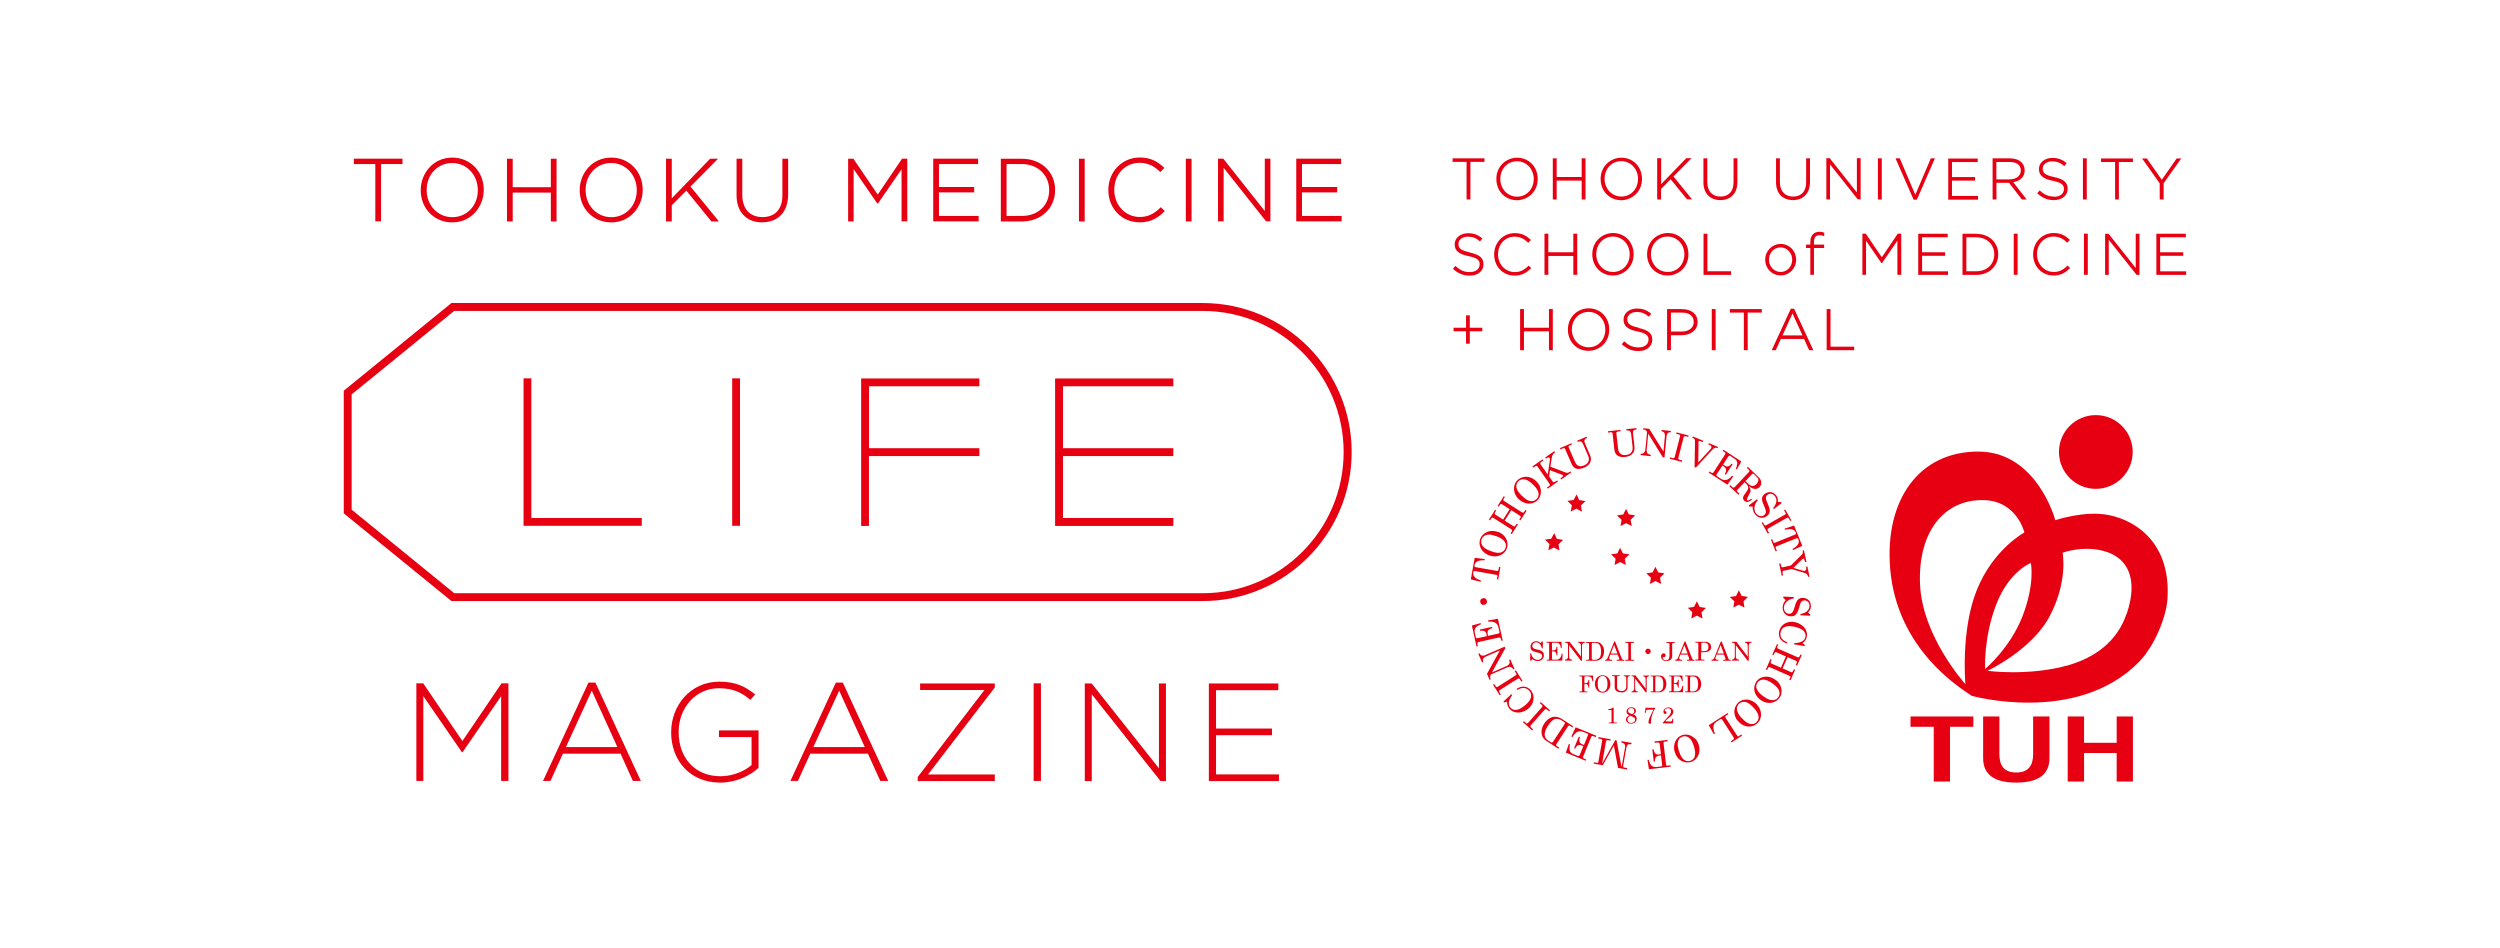 <?xml version="1.0" encoding="UTF-8"?>
<svg id="_レイヤー_1" data-name="レイヤー_1" xmlns="http://www.w3.org/2000/svg" width="240" height="91" viewBox="0 0 240 91">
  <defs>
    <style>
      .cls-1 {
        fill: #e60012;
      }

      .cls-2 {
        fill: #fff;
      }
    </style>
  </defs>
  <rect class="cls-2" width="240" height="91"/>
  <g>
    <path class="cls-1" d="M61.6,49.73h-10.59v-13.41h-.75v14.16h11.35v-.75ZM112.64,49.73h-10.59v-5.95h10.59v-.75h-10.59v-5.95h10.59v-.75h-11.35v14.16h11.35v-.75ZM83.43,43.78h10.59v-.75h-10.59v-5.95h10.59v-.75h-11.35v14.16h.75v-6.7ZM71.04,36.32h-.75v14.16h.75v-14.16ZM115.45,57.7c7.9,0,14.31-6.4,14.31-14.3s-6.4-14.31-14.31-14.31H43.34l-10.34,8.42v11.77l10.34,8.42h72.11ZM33.75,37.87l9.85-8.02h71.85c7.48,0,13.54,6.07,13.54,13.55s-6.06,13.55-13.54,13.55H43.61l-9.85-8.02v-11.05Z"/>
    <path class="cls-1" d="M36.03,21.25h.55v-5.5h2.06v-.52h-4.67v.52h2.06v5.5ZM101.29,18.25v-.02c0-1.73-1.34-2.99-3.19-2.99h-2.02v6.02h2.02c1.85,0,3.19-1.27,3.19-3.01M96.63,15.75h1.47c1.52,0,2.62,1.05,2.62,2.49v.02c0,1.46-1.08,2.47-2.62,2.47h-1.47v-4.98ZM81.96,16.25l2.25,3.27h.09l2.25-3.27v5h.55v-6.02h-.5l-2.34,3.45-2.32-3.42-.02-.02h-.5v6.02h.53v-5ZM73.18,21.34c1.53,0,2.48-1.02,2.48-2.65v-3.45h-.55v3.51c0,1.33-.7,2.09-1.91,2.09s-1.94-.78-1.94-2.14v-3.46h-.55v3.51c0,1.61.95,2.6,2.48,2.6M104.13,15.24h-.55v6.02h.55v-6.02ZM64.48,19.72l1.41-1.42,2.39,2.94.02.02h.72l-2.73-3.35,2.64-2.67h-.76l-3.68,3.8v-3.8h-.55v6.02h.55v-1.53ZM114.39,15.24h-.55v6.02h.55v-6.02ZM128.79,20.73h-3.8v-2.26h3.38v-.52h-3.38v-2.2h3.76v-.52h-4.31v6.02h4.36v-.52ZM117.47,16.11l4.06,5.12.02.02h.41v-6.02h-.54v5.03l-3.97-5.01-.02-.02h-.5v6.02h.54v-5.14ZM109.4,21.35c1.17,0,1.86-.53,2.38-1.05l.04-.04-.38-.37-.04.04c-.65.64-1.23.9-1.99.9-1.37,0-2.44-1.14-2.44-2.6v-.02c0-1.47,1.04-2.58,2.43-2.58.94,0,1.51.43,1.95.85l.04.04.39-.4-.04-.04c-.63-.58-1.27-.96-2.33-.96-1.69,0-3.01,1.37-3.01,3.11v.02c0,1.76,1.29,3.09,2.99,3.09M58.67,21.35c1.9,0,3.03-1.58,3.03-3.11v-.02c0-1.76-1.3-3.09-3.02-3.09-1.9,0-3.03,1.58-3.03,3.11v.02c0,1.76,1.3,3.09,3.02,3.09M56.22,18.23c0-1.47,1.05-2.58,2.45-2.58s2.46,1.14,2.46,2.6v.02c0,1.47-1.05,2.58-2.45,2.58s-2.46-1.14-2.46-2.6v-.02ZM93.94,20.73h-3.8v-2.26h3.38v-.52h-3.38v-2.2h3.76v-.52h-4.31v6.02h4.36v-.52ZM49.22,18.49h3.66v2.77h.55v-6.02h-.55v2.73h-3.66v-2.73h-.55v6.02h.55v-2.77ZM43.41,21.35c1.9,0,3.03-1.58,3.03-3.11v-.02c0-1.76-1.3-3.09-3.02-3.09-1.9,0-3.03,1.58-3.03,3.11v.02c0,1.76,1.3,3.09,3.02,3.09M40.96,18.23c0-1.47,1.05-2.58,2.45-2.58s2.46,1.14,2.46,2.6v.02c0,1.47-1.05,2.58-2.45,2.58s-2.46-1.14-2.46-2.6v-.02Z"/>
    <path class="cls-1" d="M72.82,73.73v-3.61h-3.8v.64h3.13v2.69c-.68.58-1.79,1.07-2.98,1.07-2.5,0-4.02-1.81-4.02-4.23v-.03c0-2.26,1.59-4.19,3.87-4.19,1.42,0,2.27.48,3.01,1.12l.46-.52c-.94-.78-1.9-1.23-3.43-1.23-2.8,0-4.63,2.32-4.63,4.84v.03c0,2.64,1.75,4.82,4.71,4.82,1.53,0,2.84-.66,3.68-1.41M88.33,66.24h6.18l-6.41,8.35v.39h7.4v-.63h-6.41l6.41-8.35v-.39h-7.17v.63ZM99.23,74.97h.7v-9.37h-.7v9.37ZM85.27,74.97l-4.36-9.44h-.67l-4.36,9.44h.72l1.19-2.62h5.53l1.19,2.62h.76ZM78.08,71.72l2.48-5.42,2.46,5.42h-4.94ZM48.11,74.97h.7v-9.37h-.66l-3.76,5.54-3.76-5.54h-.66v9.37h.67v-8.14l3.71,5.39h.05l3.71-5.39v8.14ZM59.57,72.35l1.19,2.62h.76l-4.36-9.44h-.67l-4.36,9.44h.72l1.19-2.62h5.53ZM56.81,66.3l2.46,5.42h-4.94l2.48-5.42ZM122.72,66.25v-.64h-6.67v9.37h6.73v-.64h-6.04v-3.76h5.37v-.64h-5.37v-3.68h5.97ZM111.26,73.76l-6.46-8.15h-.66v9.37h.67v-8.33l6.6,8.33h.52v-9.37h-.67v8.15Z"/>
    <path class="cls-1" d="M164.49,45.35s-.06.06-.09.06c-.04,0-.08-.01-.14-.05l-.15-.1-.07.11,1.79,1.16.56-.79-.11-.07c-.36.43-.72.53-1.08.29l-.34-.22s-.08-.06-.09-.09c-.01-.03,0-.06.02-.09l.56-.86.17.11c.11.07.17.16.19.28.02.11-.03.25-.13.42l.1.07.65-1.01-.1-.06c-.1.14-.21.23-.31.26-.11.03-.21.02-.31-.05l-.19-.12.5-.78s.05-.06.08-.07c.03,0,.06,0,.1.02l.43.28c.14.09.22.21.24.35.02.15-.02.35-.13.6l.1.06.43-.76-1.72-1.12-.07.11.18.12s.07.06.08.09c0,.03,0,.07-.02.11l-1.11,1.72ZM166.49,46.77s-.06.04-.09.04-.07-.02-.11-.06l-.18-.18-.09.1.88.83.09-.1-.18-.17s-.07-.08-.07-.11c0-.03,0-.06.04-.09l.7-.74.15.15c.08.08.14.16.17.24.03.08.04.16.02.24-.02.07-.07.17-.17.3-.16.22-.26.35-.28.42-.04.08-.04.16-.03.24.02.08.05.14.12.2.2.18.44.14.73-.13l-.09-.08c-.1.09-.18.15-.23.17-.06.02-.1.01-.13-.01-.03-.02-.04-.06-.03-.11,0-.07.05-.17.13-.31.11-.19.18-.32.2-.4.02-.08.02-.15,0-.23-.02-.08-.07-.19-.16-.33.18.14.33.23.45.26.11.04.22.04.32.01s.19-.08.27-.16c.13-.14.18-.3.16-.48-.02-.18-.13-.37-.32-.54l-.97-.92-.09.1.18.17s.06.07.07.11c0,.04,0,.07-.04.1l-1.42,1.51ZM168.19,45.51s.07-.05.1-.04c.04,0,.11.06.21.16.15.14.24.25.28.32.03.07.04.15.01.24-.02.09-.08.18-.17.28-.14.14-.27.2-.41.18-.14-.02-.28-.1-.43-.25l-.22-.21.64-.68ZM162.01,63.34h-.06v.09h.72v-.09h-.06c-.08,0-.13-.03-.16-.1l-.65-1.66h-.08l-.62,1.54c-.03.09-.07.14-.11.17-.04.03-.1.05-.17.05v.09h.66v-.09h-.06c-.07,0-.12-.01-.16-.04-.04-.03-.06-.06-.06-.1,0-.03.01-.08.03-.14l.08-.22h.71l.15.39s0,.03,0,.04c0,.02-.01.04-.03.05-.03.02-.08.02-.16.02M161.37,62.74l.33-.81.31.81h-.64ZM160.78,43.83c-.02.08-.04.12-.07.14-.03.02-.08.02-.16,0l-.22-.06-.03.13,1.16.3.03-.13-.22-.06c-.07-.02-.12-.04-.14-.08-.02-.02-.01-.07,0-.15l.49-1.9c.02-.07.04-.12.07-.13.03-.02.09-.01.18,0l.2.05.03-.13-1.16-.3-.03.13.2.05c.09.02.14.05.17.08.02.02.01.07,0,.14l-.49,1.9ZM150.91,42.67l-.05-.12-1.1.47.05.12.23-.1s.09-.03.13-.02c.03,0,.06.03.08.07l.62,1.44c.06.14.14.26.22.33.12.1.26.15.42.16.16,0,.36-.04.6-.14.27-.12.46-.29.56-.51.09-.2.08-.43-.03-.68l-.5-1.17c-.04-.1-.05-.19-.03-.27.03-.08.09-.14.19-.18l.06-.03-.05-.12-.9.39.05.12c.09-.04.16-.06.2-.06.04,0,.09,0,.12.02.04.02.07.05.11.09.03.04.07.11.11.21l.47,1.09c.08.19.09.36.02.52-.06.16-.21.29-.42.38-.16.07-.3.09-.42.07-.12-.02-.23-.08-.31-.17-.06-.06-.11-.16-.17-.3l-.58-1.34s-.02-.07,0-.1c.02-.03.05-.06.11-.08l.22-.1ZM151.61,48.01l-.26-.55-.28.54-.6.08.43.43-.11.6.54-.28.54.29-.1-.6.44-.42-.6-.09ZM147.13,63.28c.14.12.3.18.49.18.17,0,.32-.05.43-.16.11-.11.16-.24.16-.41,0-.09-.02-.17-.06-.24-.04-.07-.1-.12-.18-.17-.08-.04-.22-.09-.42-.13-.14-.03-.24-.06-.29-.09-.05-.03-.09-.06-.12-.11-.03-.04-.04-.09-.04-.15,0-.09.03-.17.1-.24.07-.06.16-.1.26-.1.13,0,.24.05.34.14.1.09.17.24.23.44h.08v-.66h-.1l-.11.16c-.07-.06-.14-.11-.21-.14-.07-.03-.14-.04-.22-.04-.16,0-.29.05-.39.15-.1.1-.15.23-.15.39s.05.27.15.35c.07.06.21.11.41.16.18.04.3.08.37.11s.11.07.14.11c.03.04.04.09.04.15,0,.1-.04.19-.12.26-.08.07-.17.11-.3.11-.15,0-.28-.06-.4-.17-.12-.11-.2-.26-.23-.46h-.09v.7h.09l.14-.17ZM147.08,48.31c.21-.05.38-.15.53-.3.15-.15.25-.34.29-.56.05-.22.04-.44-.04-.66-.07-.22-.2-.42-.39-.6-.19-.18-.39-.3-.61-.37-.22-.06-.44-.07-.66-.01-.22.06-.4.16-.55.32-.14.14-.23.32-.28.54-.04.22-.03.43.04.65.07.22.2.42.39.6.18.18.39.3.62.37.23.07.45.08.66.02M146.1,47.6c-.31-.3-.48-.56-.52-.79-.04-.23.02-.43.18-.6.1-.1.22-.17.36-.19.14-.03.3,0,.47.07.17.08.37.22.59.44.21.2.35.38.43.55.08.17.11.32.09.46s-.08.26-.19.37c-.15.15-.34.22-.56.2-.23-.02-.51-.19-.84-.51M158.37,41.17l-.62-.06v.13s.1.01.1.01c.05,0,.1.02.13.04.02.01.06.06.11.12l.03.04-.17,1.75c-.01.11-.06.2-.14.27-.08.07-.18.1-.31.09v.13s.97.1.97.1v-.13c-.14-.02-.24-.06-.31-.14-.06-.08-.09-.18-.08-.33l.15-1.56,1.4,2.27.16.02.2-2.05c0-.08.03-.15.07-.22.04-.06.08-.11.13-.13.05-.02.12-.03.21-.02v-.13s-.89-.09-.89-.09v.13c.11.01.2.06.25.13.06.08.08.19.07.34l-.14,1.47-1.36-2.18ZM155.66,66.48c.18,0,.33-.05.44-.16.1-.09.15-.22.15-.4v-.79c0-.07.02-.12.05-.16.03-.04.08-.06.15-.06h.04v-.08h-.61v.08c.06,0,.1,0,.13.01.03,0,.05.02.06.04.02.02.03.05.04.08,0,.03.01.08.01.15v.74c0,.13-.04.23-.12.3-.08.08-.19.11-.34.11-.1,0-.19-.02-.26-.06-.06-.04-.11-.1-.14-.17-.02-.05-.02-.12-.02-.22v-.91s0-.05.02-.06c.02-.01.04-.02.08-.02h.15v-.08h-.74v.08h.15s.06,0,.08.02c.02.01.03.03.03.06v.97c0,.1.02.18.05.24.04.08.11.15.2.2.09.05.22.07.38.07M157.95,62.53c0,.14.12.26.26.26s.26-.12.26-.26-.11-.26-.26-.26-.26.11-.26.26M155.8,53.13l-.27-.54-.27.54-.6.09.44.42-.1.6.54-.28.54.28-.1-.6.44-.42-.6-.09ZM159.19,54.95l-.27-.54-.27.54-.6.09.44.42-.1.6.54-.28.54.28-.11-.6.43-.42-.6-.09ZM154.27,63.29s-.1.05-.17.05v.09h.66v-.09h-.06c-.07,0-.12-.01-.16-.04-.04-.03-.06-.06-.06-.1,0-.03.01-.08.03-.14l.08-.22h.71l.15.39s0,.03,0,.04c0,.02-.01.04-.03.05-.03.02-.08.02-.16.02h-.06v.09h.72v-.09h-.06c-.08,0-.13-.03-.16-.1l-.65-1.66h-.08l-.62,1.54c-.03.09-.07.14-.11.17M154.96,61.93l.31.81h-.64l.32-.81ZM153.44,63.39c.11-.04.21-.09.29-.17.08-.08.14-.16.18-.26.05-.13.08-.28.08-.44,0-.2-.04-.37-.13-.51-.08-.14-.19-.25-.31-.31-.1-.05-.22-.07-.35-.07h-.93v.09h.18s.06,0,.07.02c.02.01.03.03.03.06v1.46s0,.05-.02.06c-.02.01-.05.02-.09.02h-.17v.09h.84c.14,0,.26-.01.34-.04M152.84,63.31s-.03-.04-.03-.07v-1.44s0-.05.03-.07.04-.02.08-.02h.21c.18,0,.32.06.41.18.11.14.16.36.16.66,0,.2-.02.36-.07.48-.04.09-.09.15-.16.2-.1.07-.22.11-.36.11h-.15s-.08,0-.1-.02M169.37,49.45c-.12.09-.25.12-.4.09-.15-.03-.27-.11-.38-.24-.13-.17-.18-.37-.16-.61.02-.23.13-.45.32-.66l-.08-.1-.8.6.08.1h.31c-.02.27.05.51.21.72.15.2.33.32.55.35.22.03.42-.02.61-.16.1-.08.18-.17.22-.28.04-.1.06-.22.04-.35-.02-.13-.09-.33-.21-.6-.09-.19-.14-.33-.15-.41-.01-.08,0-.16.02-.23.03-.07.07-.13.14-.18.11-.08.23-.11.36-.08.13.02.25.1.34.22.11.15.16.32.14.51-.02.19-.13.41-.31.64l.07.09.75-.58-.08-.1h-.28c0-.13,0-.25-.03-.35-.03-.1-.07-.2-.14-.28-.14-.18-.31-.29-.51-.31-.2-.03-.4.03-.58.16-.18.13-.27.29-.27.48,0,.13.05.34.17.6.11.24.17.42.19.51.02.1.02.18,0,.25-.02.07-.07.13-.14.18M201.2,46.93c1.95,0,3.54-1.59,3.54-3.54s-1.58-3.54-3.54-3.54-3.54,1.58-3.54,3.54,1.59,3.54,3.54,3.54M159.48,66.42c.1-.03.19-.08.26-.15.07-.07.12-.14.16-.23.04-.12.07-.25.07-.39,0-.18-.04-.33-.11-.46-.08-.13-.17-.22-.27-.28-.09-.04-.19-.06-.31-.06h-.83v.08h.16s.05,0,.07.02c.02.01.02.03.02.05v1.3s0,.04-.02.06c-.02.01-.04.02-.08.02h-.15v.08h.74c.13,0,.23-.01.3-.04M158.94,66.35s-.03-.03-.03-.06v-1.28s0-.05.02-.06c.02-.01.04-.02.07-.02h.18c.16,0,.28.05.36.16.09.12.14.32.14.59,0,.18-.02.32-.06.43-.03.08-.08.13-.14.18-.09.06-.2.1-.32.1h-.14s-.07,0-.09-.02M153.48,66.39c.11.07.24.11.36.11s.26-.04.38-.11c.12-.07.21-.17.28-.3.07-.13.1-.27.1-.43s-.03-.31-.1-.43c-.07-.13-.16-.23-.28-.3-.12-.07-.24-.11-.38-.11-.12,0-.24.04-.36.11-.12.07-.21.17-.27.3-.07.13-.1.27-.1.43s.04.31.1.44c.07.13.16.23.27.3M153.51,65.07c.09-.12.2-.18.34-.18.09,0,.17.03.24.08.07.05.13.13.17.24.04.11.06.26.06.45,0,.18-.02.32-.06.43-.04.11-.1.19-.17.24-.07.05-.15.08-.24.08-.13,0-.24-.06-.34-.17-.09-.11-.13-.31-.13-.6,0-.26.04-.46.13-.57M154.7,69.33s-.05.03-.08.03h-.18v.08h.78v-.08h-.21s-.06,0-.08-.02c-.02-.01-.02-.03-.02-.05v-1.36h-.05c-.05.04-.12.07-.19.1-.07.02-.16.04-.28.06v.07h.24s.05,0,.06.02c.02.02.02.03.02.05v1.03s0,.05-.03.07M152.12,64.95s.03-.02.06-.02h.26c.13,0,.23.03.3.1.06.06.11.18.14.38h.07l-.02-.56h-1.31v.08h.16s.06,0,.08.02c.02.01.02.03.02.06v1.28s0,.05-.02.07c-.01.01-.04.02-.07.02h-.17v.08h.77v-.08h-.17s-.07,0-.09-.02c-.02-.02-.03-.04-.03-.08v-.61h.14c.08,0,.14.02.18.08.04.05.07.14.07.26h.08v-.73h-.08c0,.11-.03.18-.07.23-.05.05-.11.08-.18.08h-.14v-.58s0-.04.02-.05M148.71,63.31s-.05.02-.1.02h-.12v.09h1.49l.03-.67h-.09c-.05.39-.22.58-.53.58h-.28s-.07,0-.09-.02c-.02-.01-.03-.03-.03-.06v-.72h.14c.09,0,.16.03.21.09.05.06.08.16.09.3h.08v-.84h-.08c0,.12-.03.21-.08.27s-.12.09-.2.09h-.16v-.65s0-.06.02-.07c.01-.02.04-.02.06-.02h.35c.11,0,.21.04.28.12.07.08.12.21.15.4h.08l-.03-.61h-1.43v.09h.15s.06,0,.08.02c.02.02.02.04.02.07v1.43s0,.06-.03.07M165.49,63.34h-.06v.09h.72v-.09h-.06c-.08,0-.13-.03-.16-.1l-.65-1.66h-.08l-.62,1.54c-.03.09-.07.14-.11.17-.04.03-.1.05-.17.05v.09h.66v-.09h-.06c-.07,0-.12-.01-.16-.04-.04-.03-.06-.06-.06-.1,0-.03.01-.08.03-.14l.08-.22h.71l.15.39s0,.03,0,.04c0,.02-.01.04-.03.05-.03.02-.08.02-.16.02M164.85,62.74l.33-.81.31.81h-.64ZM151.75,63.43h.12v-1.44c0-.06.01-.11.04-.16.02-.05.05-.08.08-.1.03-.02.08-.03.15-.03v-.09h-.63v.09c.08,0,.15.03.19.07.05.05.07.13.07.23v1.03l-1.09-1.42h-.43v.09h.08s.07,0,.09.02c.02,0,.05.03.09.08l.02.02v1.23c0,.08-.03.14-.08.2-.05.05-.12.08-.21.08v.09h.69v-.09c-.1,0-.18-.03-.23-.08-.05-.05-.07-.12-.07-.22v-1.09l1.13,1.48ZM160.28,63.4c.08-.04.15-.1.19-.17.04-.07.06-.16.06-.24v-1.17s.01-.05.03-.07c.02-.02.05-.02.1-.02h.11v-.09h-.8v.09h.16c.05,0,.09,0,.11.02.02.02.03.04.03.07v1.16c0,.13-.03.22-.09.3-.06.07-.14.11-.24.11-.09,0-.16-.03-.23-.08-.06-.05-.09-.11-.09-.17,0-.02,0-.04.01-.05,0-.01.02-.02.03-.02,0,0,.02,0,.04,0,.03,0,.05.01.06.01.04,0,.07-.02.1-.05.03-.03.04-.07.04-.12,0-.05-.02-.1-.06-.14-.04-.04-.08-.05-.14-.05-.07,0-.12.03-.17.08-.05.05-.07.13-.07.22,0,.12.05.23.14.31.09.08.21.13.36.13.11,0,.2-.02.29-.06M161.58,65.85h-.08c-.04.35-.2.52-.47.52h-.25s-.06,0-.08-.02c-.02-.01-.02-.03-.02-.05v-.64h.13c.08,0,.14.03.19.08.05.05.07.14.08.27h.08v-.75h-.08c0,.11-.03.19-.07.24-.05.05-.11.08-.18.08h-.14v-.57s0-.05.02-.06c.01-.01.03-.02.06-.02h.32c.1,0,.18.03.24.1.06.07.11.19.14.36h.07l-.03-.54h-1.27v.08h.13s.06,0,.07.02c.02.02.02.04.02.06v1.28s0,.05-.03.06-.05.02-.09.02h-.11v.08h1.33l.03-.6ZM156.6,61.73s.06-.02.12-.02h.14v-.09h-.83v.09h.14c.06,0,.1,0,.13.03.01.01.02.04.02.1v1.37c0,.06,0,.09-.02.11-.02.02-.05.02-.11.02h-.16v.09h.83v-.09h-.16c-.05,0-.09,0-.11-.03-.01-.01-.02-.05-.02-.1v-1.37c0-.05,0-.08.02-.1M166.39,58.33l.54-.28.54.28-.1-.6.43-.43-.6-.09-.27-.54-.27.55-.6.09.44.42-.1.6ZM143.8,51.07c-.24-.09-.48-.12-.71-.09-.23.03-.43.11-.61.25-.18.14-.3.31-.38.51-.07.19-.08.39-.04.6.04.22.14.41.3.58.16.17.35.3.59.39.24.09.48.12.72.09.24-.03.44-.11.61-.24.17-.13.29-.29.37-.49.08-.2.09-.41.05-.63-.04-.22-.14-.42-.3-.59-.16-.18-.36-.31-.6-.4M144.52,52.63c-.08.2-.22.34-.44.41-.22.07-.54.03-.98-.14-.4-.15-.66-.32-.79-.52-.13-.2-.15-.4-.07-.62.05-.13.14-.24.26-.32.12-.08.27-.12.46-.12.19,0,.42.06.72.17.27.1.47.21.61.34.14.13.23.25.26.39.04.13.03.27-.03.41M171.31,50.74l.05.12c.28-.07.5-.08.65-.05.19.05.32.15.38.3.02.06.03.1.02.13-.01.03-.04.06-.08.08l-1.95.79s-.06.01-.08,0c-.03-.01-.05-.04-.06-.07l-.11-.28-.12.05.45,1.12.12-.05-.1-.24c-.02-.05-.03-.09-.02-.12.01-.03.03-.05.07-.07l1.92-.77s.09-.02.12,0c.03.01.06.05.08.12.13.31-.06.61-.57.9l.05.11.89-.41-.79-1.95-.93.31ZM149.46,51.73l-.26-.55-.28.54-.6.08.43.43-.11.6.54-.27.53.29-.09-.6.44-.42-.6-.1ZM172.98,53.24l-1.06,1.05-.78.17s-.07,0-.1-.02c-.03-.02-.05-.06-.06-.13l-.05-.23-.13.03.25,1.16.13-.03-.05-.22c-.01-.07-.01-.12,0-.16.01-.03.04-.05.08-.06l.8-.17,1.2.36c.12.04.21.08.26.14.05.06.09.14.11.25l.13-.03-.2-.97-.13.03.02.12c.02.07,0,.13-.02.18-.03.05-.07.08-.13.09-.04,0-.09,0-.13,0l-.95-.28.86-.85s.05-.04.08-.04c.03,0,.05,0,.08.03.02.03.04.09.07.19l.03.12.13-.03-.24-1.11-.13.03c.02.11.03.19.01.24-.01.05-.04.1-.08.14M171.31,49.43l-1.71.97c-.07.04-.12.05-.15.05-.03,0-.07-.05-.11-.12l-.11-.2-.11.06.59,1.04.12-.07-.11-.2c-.04-.06-.05-.11-.04-.15,0-.03.05-.06.11-.1l1.71-.97c.06-.04.11-.05.14-.04.03,0,.07.05.12.13l.1.18.11-.06-.59-1.04-.11.06.1.18c.04.08.06.14.06.18,0,.03-.04.06-.11.1M145.85,49.89l.11.07.59-.93-.11-.07-.1.15c-.04.07-.09.1-.14.11-.02,0-.07-.02-.15-.07l-1.57-1c-.07-.04-.11-.08-.13-.09-.02-.03-.03-.05-.03-.08,0-.02.01-.06.04-.1l.11-.17-.11-.07-.59.93.11.07.1-.16c.04-.06.08-.1.11-.1s.09.02.17.07l.67.43-.63,1-.67-.43c-.08-.05-.13-.09-.14-.12,0-.03,0-.08.04-.14l.11-.17-.11-.07-.59.93.11.07.1-.16c.04-.06.07-.09.11-.1.03,0,.09.02.17.07l1.58,1c.07.04.11.07.12.09.02.02.03.05.03.08,0,.03,0,.06-.03.09l-.11.18.11.07.59-.93-.11-.07-.11.17c-.04.06-.08.09-.13.1-.02,0-.07-.02-.15-.07l-.77-.49.63-1,.76.48c.08.05.12.09.14.11.02.04.01.1-.03.16l-.1.16ZM162.46,58.78l-.1.6.54-.28.54.28-.1-.6.43-.42-.6-.09-.27-.55-.27.54-.6.09.43.42ZM150.74,45.27l-.08.05c-.06.04-.12.06-.18.07-.06,0-.13,0-.21-.04l-1.43-.55.13-.86c.02-.1.05-.2.09-.28.05-.08.1-.15.16-.19l.07-.05-.08-.11-.87.61.08.11.06-.04c.07-.05.13-.08.18-.08.05,0,.08.02.1.05.03.04.04.11.03.19l-.21,1.41-.69-.99s-.03-.07-.02-.11c0-.04.03-.08.08-.11l.21-.14-.08-.11-.97.68.08.11.16-.11c.06-.04.11-.06.15-.06.04,0,.07.02.09.05l1.18,1.7s.03.06.02.1c0,.04-.04.07-.09.1l-.19.13.08.11.97-.68-.07-.11-.21.14s-.09.04-.13.04c-.03,0-.06-.02-.08-.05l-.36-.52.09-.59,1.19.45s.04.02.06.04c.01.02.01.05,0,.08-.02.03-.07.08-.14.13l-.11.08.07.11.96-.67-.07-.11ZM167.76,63.43h.12v-1.44c0-.06.01-.11.04-.16.02-.05.05-.08.08-.1.03-.02.08-.03.15-.03v-.09h-.63v.09c.09,0,.15.03.19.07.05.05.07.13.07.23v1.03l-1.09-1.42h-.43v.09h.08s.07,0,.09.02c.02,0,.05.03.09.08l.02.02v1.23c0,.08-.03.14-.08.2-.05.05-.12.08-.2.08v.09h.69v-.09c-.11,0-.18-.03-.23-.08-.05-.05-.08-.12-.08-.22v-1.09l1.13,1.48ZM163.05,42.49c0-.05,0-.09.01-.11.01-.03.03-.05.07-.05.03,0,.09,0,.16.04l.18.07.05-.12-1.01-.42-.05.12.08.03c.06.03.11.06.14.11.03.04.04.11.04.19l-.04,2.49.12.05,1.57-1.7c.09-.1.17-.16.25-.19.07-.03.14-.03.19,0l.07.03.05-.12-.88-.37-.05.12.16.07c.06.03.1.06.12.11.02.05.02.1,0,.16-.02.04-.04.08-.06.1l-1.19,1.3.03-1.87v-.04ZM147.13,67.45c.09-.22.11-.43.08-.63-.03-.21-.12-.4-.26-.56-.17-.2-.38-.32-.62-.34s-.49.05-.75.22l.08.09c.24-.14.45-.2.65-.18.2.02.36.11.5.27.16.18.21.38.17.6-.05.25-.23.5-.53.75-.35.3-.65.46-.88.48-.24.02-.42-.05-.57-.22-.13-.15-.18-.34-.14-.56.03-.18.13-.39.31-.64l-.08-.09-.76.71.07.08.27-.07c0,.16.03.28.07.39.04.11.09.2.17.29.13.15.3.26.49.32.2.06.42.06.67,0,.24-.06.47-.18.66-.34.19-.16.32-.34.41-.56M146.9,69.74s.02-.07.07-.12l1.3-1.47c.05-.06.1-.09.13-.09.03,0,.08.02.14.08l.17.15.09-.1-.89-.79-.09.1.17.15c.06.05.08.09.09.13,0,.03-.02.07-.07.13l-1.3,1.47c-.05.05-.09.08-.12.08-.03,0-.08-.03-.15-.09l-.15-.14-.09.1.89.79.09-.1-.15-.14c-.07-.06-.1-.11-.11-.15M141.91,61.64l2-.44s.08,0,.11.02c.03.02.05.07.07.13l.04.17.13-.03-.46-2.09-.95.16.03.12c.56-.05.88.13.97.56l.09.39c.01.06.01.1,0,.13-.01.03-.04.05-.08.06l-1.01.22-.04-.2c-.03-.13,0-.23.06-.33.07-.09.2-.16.39-.21l-.03-.12-1.17.26.03.12c.17-.03.31-.02.41.03.1.05.16.14.19.26l.05.22-.9.2s-.08,0-.11,0c-.03-.02-.04-.04-.05-.08l-.11-.5c-.03-.16,0-.3.08-.42s.26-.24.52-.34l-.03-.11-.84.23.44,2.01.13-.03-.04-.21c-.01-.05,0-.09,0-.12.02-.03.05-.05.09-.06M143.05,64.95s.02-.08.06-.16l.02-.04,1.61-.7c.1-.04.2-.05.3-.01.1.04.18.11.23.22l.12-.05-.4-.9-.12.05c.06.14.07.25.03.35-.04.09-.12.17-.25.22l-1.43.63,1.29-2.33-.06-.15-1.89.82c-.07.03-.15.05-.22.04-.08,0-.13-.02-.18-.05-.04-.03-.08-.09-.12-.17l-.12.05.36.83.12-.05c-.05-.11-.05-.21-.02-.3.04-.09.13-.16.26-.22l1.35-.59-1.24,2.25.25.57.12-.05-.05-.11s-.03-.09-.03-.13M143.91,66.33s.04-.06.1-.1l1.66-1.05c.07-.04.12-.06.15-.05.03,0,.07.04.11.11l.12.19.11-.07-.64-1.01-.11.07.12.19c.04.06.06.11.05.15,0,.03-.04.06-.11.1l-1.66,1.05c-.06.04-.11.06-.14.05-.03,0-.07-.05-.12-.13l-.11-.17-.11.07.64,1.01.11-.07-.11-.17c-.05-.07-.07-.13-.06-.17M155.66,71.28c.12.03.2.06.24.1.05.04.08.09.1.15.02.06.02.14,0,.26l-.33,1.85-.48-2.57-.12-.02-1.27,2.27.38-2.17s.03-.06.06-.08c.03-.02.08-.02.14-.01l.22.04.02-.13-1.17-.21-.02.13.2.04c.08.01.13.03.15.06.03.03.04.06.03.1l-.36,2.02c0,.05-.03.09-.06.11-.03.02-.08.02-.16,0l-.21-.04-.02.13.87.15,1.06-1.89.4,2.15.85.15.02-.13-.22-.04c-.07-.01-.12-.03-.14-.06-.02-.02-.03-.06-.02-.1l.31-1.76c.03-.15.07-.24.14-.29.07-.05.18-.06.34-.04l.02-.13-.96-.17-.02.13ZM153.19,70.75l.05-.12-1.98-.81-.41.88.12.05c.27-.49.61-.65,1.01-.49l.37.15c.06.02.09.05.1.07.02.03.02.06,0,.09l-.39.95-.19-.08c-.12-.05-.2-.13-.24-.24-.04-.11-.02-.26.05-.44l-.11-.05-.46,1.11.11.05c.07-.16.16-.27.26-.32.1-.05.21-.05.32,0l.2.08-.35.86s-.04.07-.07.08c-.03.01-.06.01-.1,0l-.47-.19c-.15-.06-.25-.16-.3-.3s-.05-.35.01-.62l-.11-.04-.29.83,1.9.78.05-.12-.2-.08s-.08-.05-.09-.08c-.01-.03-.01-.07,0-.11l.78-1.9s.04-.07.08-.08c.03-.01.08,0,.15.02l.16.07ZM149.38,71.55s0-.06.02-.09l1.14-1.75s.05-.05.08-.06c.03,0,.07.01.12.04l.21.14.07-.11-1-.65c-.17-.11-.32-.18-.44-.22-.17-.04-.33-.05-.48-.03-.15.03-.29.09-.42.18-.16.12-.31.27-.44.47-.15.24-.24.48-.25.71-.01.24.03.44.13.61.08.13.2.26.37.36l1.12.73.07-.11-.22-.14s-.06-.05-.07-.09M149.01,71.3s-.07,0-.12-.04l-.25-.16c-.22-.14-.33-.32-.35-.53-.02-.25.09-.56.33-.92.16-.24.31-.42.46-.52.11-.08.22-.12.34-.12.18,0,.35.05.52.16l.18.12c.06.04.09.08.11.11.01.04,0,.07-.02.1l-1.13,1.73s-.05.06-.09.06M156.79,68.59c.17-.09.26-.2.26-.34,0-.06-.02-.12-.05-.17-.04-.05-.09-.1-.15-.13-.07-.03-.15-.05-.24-.05-.13,0-.24.04-.33.12-.09.08-.13.18-.13.29,0,.17.1.3.29.38-.13.04-.22.1-.27.16-.05.06-.08.14-.08.22,0,.11.05.21.14.28.09.08.22.12.37.12.18,0,.32-.06.41-.17.08-.09.11-.19.11-.31,0-.1-.02-.18-.08-.25-.05-.07-.14-.12-.25-.16M156.36,68.41s-.07-.1-.07-.18.03-.13.08-.18c.05-.05.13-.07.22-.07s.17.02.22.07c.05.05.08.12.08.21,0,.07-.01.12-.04.17-.03.04-.08.08-.15.13-.18-.06-.3-.11-.34-.16M156.87,69.31c-.07.06-.16.09-.28.09-.11,0-.2-.03-.26-.09-.06-.06-.09-.14-.09-.24,0-.08.02-.15.06-.2.04-.05.11-.1.21-.15.19.07.31.12.37.17.06.04.09.11.09.19,0,.09-.03.17-.1.23M142.18,57.52c-.06.06-.08.13-.08.23,0,.09.04.17.1.24.06.06.13.08.23.08.09,0,.17-.04.24-.1.06-.06.08-.13.08-.23,0-.09-.04-.17-.1-.24-.06-.06-.13-.08-.22-.08-.09,0-.17.04-.24.1M156.37,49.39l-.27-.54-.27.54-.6.09.44.42-.1.6.54-.28.54.28-.11-.6.43-.43-.6-.09ZM142.17,55.73c-.27-.09-.47-.19-.58-.31-.14-.14-.19-.29-.16-.46.01-.06.03-.1.06-.12.03-.02.06-.03.11-.02l2.07.37s.06.02.07.04c.02.02.02.06.01.09l-.05.29.13.02.21-1.19-.13-.02-.05.26c-.01.05-.03.09-.05.11-.02.02-.06.03-.1.02l-2.04-.36c-.05,0-.09-.03-.11-.06-.02-.03-.02-.08,0-.14.06-.33.38-.49.96-.46l.02-.12-.97-.12-.37,2.07.95.23.02-.13ZM166.96,70.66s-.08.04-.11.03c-.03,0-.06-.03-.08-.06l-1.1-1.7c-.03-.05-.04-.1-.04-.14,0-.04.04-.08.11-.12l.18-.11-.07-.11-1.81,1.17.49.87.1-.07c-.13-.3-.17-.54-.14-.71.03-.18.13-.32.29-.42l.3-.2c.07-.05.12-.07.16-.07.04,0,.06.02.09.07l1.11,1.72s.04.08.03.11c0,.03-.03.06-.07.08l-.24.16.07.11,1.01-.65-.07-.11-.22.14ZM183.4,69.77h2.24v5.26h1.56v-5.26h2.24v-.99h-6.03v.99ZM156.97,66.11v-.97l1.01,1.32h.1v-1.28c0-.05.01-.1.03-.14.02-.04.05-.07.07-.09.03-.02.07-.02.13-.02v-.08h-.56v.08c.08,0,.13.02.17.06.04.04.06.11.06.2v.91l-.97-1.26h-.38v.08h.07s.06,0,.08.02c.02,0,.04.03.08.07l.02.02v1.09c0,.07-.02.13-.07.18-.04.05-.1.07-.18.08v.08h.61v-.08c-.09,0-.16-.02-.2-.07-.04-.04-.07-.11-.07-.2M173.84,58.21c.01-.23-.05-.42-.19-.57-.14-.15-.32-.23-.55-.24-.22-.01-.39.05-.52.19-.09.1-.18.29-.26.57-.07.26-.13.43-.18.52-.05.09-.1.15-.17.19-.06.04-.14.06-.22.05-.15,0-.27-.07-.36-.18-.1-.11-.14-.26-.13-.43.01-.21.1-.4.27-.56.17-.16.39-.26.67-.3v-.13s-1-.05-1-.05v.13s.23.21.23.21c-.18.19-.28.42-.29.68-.01.25.05.46.2.62.15.16.34.25.57.26.13,0,.25-.02.35-.07.1-.05.19-.14.26-.25.07-.11.14-.31.22-.6.05-.2.1-.34.14-.41.04-.07.1-.13.16-.16.06-.03.14-.05.22-.04.13,0,.24.06.33.16.09.1.13.23.12.38,0,.18-.08.34-.22.48-.14.14-.36.23-.65.29v.12s.94.04.94.04v-.13s-.21-.17-.21-.17c.09-.1.16-.2.21-.3.04-.1.07-.2.07-.31M170.42,65.25c-.21-.15-.43-.24-.67-.28-.24-.03-.45,0-.65.07-.2.08-.36.21-.48.38-.12.17-.19.37-.21.59-.02.22.03.44.14.65.11.21.27.39.48.54.21.15.43.24.66.27.23.03.45,0,.65-.09.2-.09.37-.22.5-.4.12-.16.18-.36.19-.57.01-.22-.03-.43-.14-.64-.1-.21-.26-.38-.47-.53M170.71,66.94c-.08.12-.19.2-.33.24-.14.05-.3.04-.47,0-.18-.05-.4-.17-.65-.35-.23-.16-.4-.33-.5-.48-.1-.16-.16-.31-.16-.44,0-.14.04-.27.13-.39.12-.17.3-.27.53-.28.23-.01.53.11.91.38.35.25.56.48.63.71.07.22.04.43-.09.61M172.76,63c-.03.07-.06.1-.09.11-.03,0-.09,0-.18-.05l-1.71-.75c-.07-.03-.12-.06-.13-.07-.02-.02-.04-.04-.04-.07,0-.03,0-.06.01-.09l.09-.19-.12-.05-.45,1.01.12.05.08-.19c.03-.06.07-.1.11-.11.02,0,.08.01.16.05l.84.37-.48,1.08-.82-.36c-.09-.04-.14-.07-.15-.09-.03-.04-.02-.1,0-.16l.08-.17-.12-.05-.44,1.01.12.05.07-.16c.03-.07.07-.12.12-.13.02,0,.08,0,.16.05l1.71.75c.08.03.12.06.14.07.02.02.04.05.04.07,0,.02,0,.06-.03.1l-.08.18.12.05.44-1.01-.12-.05-.08.17c-.03.07-.06.11-.09.12-.03,0-.09,0-.18-.05l-.73-.32.48-1.08.73.32c.09.04.14.07.16.1.01.03,0,.08-.02.14l-.08.19.12.05.45-1.01-.12-.05-.08.17ZM202.41,49.44c-2.31-.45-5.1.5-5.1.5,0,0-1.74-6.59-7.4-6.59s-8.97,4.6-8.46,11.16c.61,7.85,6.79,11.57,7.84,12.29,0,0,10.01,2.8,15.98-3.18,1.68-1.68,2.69-4.54,2.8-6.03.38-5.3-2.85-7.6-5.66-8.15M188.67,65.67s-4.17-4.6-4.35-9.64c-.19-5.04,2.36-8.1,6.1-8.02,3.22.07,3.92,3.11,3.92,3.11,0,0-2.97,1.57-4.57,5.53-1.56,3.89-1.09,9.02-1.09,9.02M191.66,57.98c1.24-3.17,3.3-3.93,3.3-3.93,0,0,.42,1.93-.78,5.06-1.2,3.12-3.61,5.11-3.61,5.11,0,0-.16-3.07,1.09-6.24M204.16,58.9c-.93,2.77-3.16,4.27-5.66,4.98-3.79,1.05-7.7.52-7.7.52,0,0,4.18-1.97,5.9-5.12,1.87-3.42,1.31-6.22,1.31-6.22,0,0,2.15-.8,4.29-.06,1.89.65,3.01,2.52,1.87,5.91M195.18,72.39c0,1.06-.42,1.77-1.62,1.77s-1.62-.7-1.62-1.77v-3.61h-1.56v3.99c0,1.67,1.18,2.36,3.18,2.36s3.19-.69,3.19-2.36v-3.99h-1.57v3.61ZM203.2,71.31h-3.13v-2.53h-1.57v6.25h1.57v-2.74h3.13v2.74h1.56v-6.25h-1.56v2.53ZM173,60.05c-.2-.16-.42-.26-.67-.32-.24-.05-.47-.05-.69.01-.22.06-.41.17-.55.32-.14.15-.24.34-.29.55-.06.26-.02.49.1.7.12.21.33.36.63.46l.03-.12c-.26-.1-.44-.24-.54-.4-.1-.17-.13-.36-.08-.56.05-.24.18-.4.37-.49.23-.11.54-.12.92-.04.45.1.76.24.92.41.16.17.22.37.17.58-.04.2-.17.35-.37.45-.16.08-.39.13-.7.14l-.03.11,1.03.18.02-.11-.22-.17c.12-.1.21-.2.27-.29.06-.09.1-.2.13-.31.04-.2.03-.39-.05-.59-.07-.19-.21-.37-.41-.53M160.5,69.23s-.06.04-.12.04c-.36,0-.53-.02-.49-.06.03-.04.09-.09.16-.16l.29-.24c.07-.06.13-.12.19-.2.04-.04.06-.09.08-.14.02-.05.03-.1.03-.15,0-.07-.02-.14-.06-.2-.04-.06-.09-.11-.17-.15-.08-.04-.16-.06-.24-.06s-.17.02-.25.06c-.08.04-.13.09-.17.15-.04.06-.06.13-.06.2,0,.07.02.12.05.16.03.04.07.06.12.06.04,0,.07-.01.09-.04.02-.02.04-.06.04-.09,0-.07-.04-.11-.11-.13-.03,0-.05-.02-.06-.03,0,0-.01-.02-.01-.04,0-.05.03-.1.09-.15.06-.05.14-.07.24-.07.09,0,.16.03.21.08.05.05.07.12.07.21,0,.05-.01.11-.04.18-.02.06-.06.13-.11.2-.04.05-.14.17-.32.36l-.32.36v.06h.97l.04-.45h-.08c-.03.13-.06.21-.08.24M168.66,67.63c-.18-.19-.38-.32-.61-.4-.22-.08-.44-.1-.65-.05-.21.04-.39.13-.54.28-.15.15-.26.33-.32.54-.06.22-.05.44,0,.66.06.23.18.43.36.62.18.19.38.32.6.4.22.08.44.09.66.04.22-.05.41-.15.56-.3.15-.14.25-.31.3-.53.06-.21.05-.43-.01-.65-.06-.22-.18-.43-.36-.61M168.62,69.33c-.1.1-.23.16-.37.18-.14.02-.3-.01-.46-.1-.17-.08-.36-.24-.57-.46-.2-.21-.33-.4-.4-.57-.07-.17-.09-.33-.07-.46.03-.14.1-.26.2-.36.16-.15.35-.2.57-.18s.5.21.82.55c.29.31.45.58.48.82s-.04.43-.21.59M158.75,68.11l-.15.28c-.06.11-.13.26-.21.44-.06.14-.1.25-.11.32-.02.07-.02.13-.02.18,0,.05,0,.09.03.12.02.02.05.04.08.04.03,0,.06,0,.08-.02.02-.02.03-.04.04-.07,0-.03.01-.1.02-.22,0-.15.02-.28.05-.39.03-.11.06-.22.11-.35.05-.12.12-.27.22-.44v-.05h-.68c-.08,0-.16,0-.23-.03l-.08.52h.08c.03-.15.06-.24.08-.27.02-.03.05-.04.1-.04h.59ZM162.7,70.9c-.17-.17-.36-.28-.56-.34-.21-.06-.41-.05-.61,0-.2.06-.38.18-.52.34-.15.17-.24.37-.28.6-.04.23-.03.47.05.71.08.25.2.45.36.62.16.17.35.28.57.33.22.05.43.05.64-.02.19-.06.36-.17.5-.34s.24-.36.28-.59c.04-.23.02-.46-.05-.71-.08-.25-.2-.46-.37-.62M162.71,72.6c-.08.22-.23.37-.45.44-.14.04-.27.04-.41,0-.14-.05-.26-.14-.37-.29-.11-.15-.21-.37-.31-.67-.08-.27-.12-.5-.11-.69.01-.19.06-.34.14-.45.08-.11.2-.19.34-.23.2-.06.4-.03.59.1.19.13.36.41.49.85.13.41.15.72.07.95M160.12,73.51c-.06,0-.1,0-.13-.02-.03-.02-.04-.05-.05-.09l-.24-2.05s0-.08.02-.11c.02-.02.06-.04.11-.05l.26-.03-.02-.13-1.24.15.02.13.27-.03c.07,0,.12,0,.15.02.03.02.05.06.06.12l.12.98-.22.03c-.13.02-.23-.01-.31-.09-.08-.08-.14-.21-.17-.4h-.13s.14,1.17.14,1.17h.12c-.01-.18.01-.31.08-.4.06-.09.16-.14.28-.16l.22-.03.11.93s0,.07-.02.09c-.02.02-.04.03-.08.04l-.41.05c-.2.02-.37-.01-.49-.11-.11-.08-.21-.27-.29-.57h-.12s.14.9.14.9l2.09-.25-.02-.13-.25.03ZM162.92,64.91c-.09-.04-.19-.06-.32-.06h-.83v.08h.16s.05,0,.07.02c.02.01.02.03.02.05v1.3s0,.04-.02.06c-.02.01-.04.02-.08.02h-.15v.08h.74c.13,0,.23-.01.31-.04.1-.03.19-.08.26-.15.07-.07.12-.14.16-.23.04-.12.07-.25.07-.39,0-.18-.04-.33-.11-.46-.08-.13-.17-.22-.27-.28M162.97,66.1c-.03.08-.08.13-.14.18-.09.06-.2.1-.32.1h-.14s-.08,0-.09-.02c-.02-.01-.03-.03-.03-.06v-1.28s0-.05.02-.06c.02-.01.04-.02.07-.02h.18c.16,0,.28.05.36.16.09.12.14.32.14.59,0,.18-.02.32-.06.43M163.33,63.31s-.03-.04-.03-.08v-.62h.32c.2,0,.36-.05.5-.16.1-.08.15-.19.15-.34s-.05-.27-.16-.36c-.1-.09-.26-.14-.46-.14h-.89v.09h.13c.06,0,.1,0,.12.02.02.02.03.04.03.08v1.44s0,.04-.03.06c-.02.01-.04.02-.08.02h-.18v.09h.87v-.09h-.21s-.07,0-.09-.03M163.31,61.81s.01-.07.04-.09c.02-.02.08-.03.17-.03.14,0,.24.01.3.04.06.03.11.07.14.12.03.06.05.14.05.24,0,.15-.03.26-.1.32-.07.06-.18.1-.34.1h-.24v-.71ZM157.04,41.24h.07s-.01-.14-.01-.14l-.97.1v.13c.11-.01.18-.01.23,0,.04,0,.08.03.11.06.03.03.06.07.08.12.02.05.04.13.05.24l.13,1.18c.02.2-.02.37-.13.51-.11.14-.28.22-.52.24-.17.02-.31,0-.42-.06-.11-.06-.19-.14-.25-.25-.04-.07-.06-.19-.08-.34l-.16-1.45s0-.08.03-.1c.02-.02.07-.04.13-.05l.24-.03v-.13s-1.2.13-1.2.13v.13s.26-.03.26-.03c.06,0,.1,0,.13.02.03.02.05.05.05.09l.17,1.55c.02.16.06.28.12.38.08.13.2.22.35.28.15.06.36.07.61.04.3-.03.52-.14.68-.33.14-.16.2-.38.17-.66l-.14-1.27c-.01-.11,0-.2.05-.26.05-.06.12-.1.23-.11"/>
    <path class="cls-1" d="M200.33,15.2h-.37v3.95h.37v-3.95ZM203.04,19.15h.37v-3.6h1.35v-.34h-3.06v.34h1.35v3.6ZM200.06,26.38h.37v-3.95h-.37v3.95ZM205.03,25.73l-2.6-3.28h-.01s-.33-.01-.33-.01v3.95h.35v-3.37l2.66,3.35v.02h.29v-3.95h-.36v3.29ZM207.37,24.56h2.22v-.34h-2.22v-1.44h2.47v-.34h-2.83v3.95h2.86v-.34h-2.49v-1.48ZM197.2,18.87c-.54,0-.92-.16-1.36-.56l-.03-.03-.24.28.03.02c.49.44.97.63,1.58.63.78,0,1.32-.45,1.32-1.09h0c0-.6-.39-.93-1.3-1.12-.92-.19-1.1-.43-1.1-.81h0c0-.41.38-.7.91-.7.44,0,.79.13,1.13.43l.03.03.23-.29-.03-.02c-.42-.34-.81-.48-1.35-.48-.73,0-1.28.45-1.28,1.06h0c0,.62.39.95,1.34,1.14.89.18,1.06.42,1.06.79h0c0,.44-.39.74-.94.74M207.34,19.15h.37v-1.56l1.65-2.32.04-.06h-.44l-1.43,2.05-1.42-2.03v-.02h-.47l1.69,2.39v1.56ZM148.7,31.46h-2.4v-1.79h-.37v3.95h.37v-1.81h2.4v1.81h.37v-3.95h-.37v1.79ZM152.51,29.6c-.98,0-1.99.76-1.99,2.04h0c0,1.17.85,2.04,1.98,2.04.98,0,1.99-.76,1.99-2.04h0c0-1.17-.85-2.04-1.98-2.04M154.11,31.65c0,.96-.69,1.69-1.6,1.69s-1.61-.75-1.61-1.7h0c0-.97.69-1.7,1.6-1.7s1.61.75,1.61,1.7h0ZM147,25.74l-.25-.24-.03.03c-.43.42-.8.59-1.31.59-.9,0-1.6-.75-1.6-1.7h0c0-.97.68-1.7,1.59-1.7.62,0,.99.28,1.28.56l.03.03.26-.27-.03-.03c-.41-.38-.83-.63-1.53-.63-1.11,0-1.97.9-1.97,2.04h0c0,1.17.84,2.04,1.96,2.04.77,0,1.22-.35,1.56-.69l.03-.03ZM139.44,15.54h1.35v3.6h.37v-3.6h1.35v-.34h-3.06v.34ZM161.48,29.67h-1.44v3.95h.37v-1.44h1.01c.77,0,1.55-.39,1.55-1.27h0c0-.75-.58-1.23-1.48-1.23M162.6,30.92c0,.55-.47.91-1.17.91h-1.02v-1.82h1.06c.71,0,1.13.33,1.13.89h0ZM162.09,24.41h0c0-1.17-.85-2.04-1.98-2.04-.98,0-1.99.76-1.99,2.04h0c0,1.17.85,2.04,1.98,2.04.98,0,1.99-.76,1.99-2.04M158.49,24.41h0c0-.97.69-1.7,1.6-1.7s1.61.75,1.61,1.7h0c0,.98-.69,1.7-1.6,1.7s-1.61-.75-1.61-1.7M156.83,24.41h0c0-1.17-.85-2.04-1.98-2.04-.98,0-1.99.76-1.99,2.04h0c0,1.17.85,2.04,1.98,2.04.98,0,1.99-.76,1.99-2.04M154.85,26.11c-.9,0-1.61-.75-1.61-1.7h0c0-.97.69-1.7,1.6-1.7s1.61.75,1.61,1.7h0c0,.98-.69,1.7-1.6,1.7M157.32,31.46c-.92-.19-1.1-.43-1.1-.81h0c0-.41.38-.7.91-.7.44,0,.79.13,1.13.43l.03.03.23-.29-.03-.02c-.42-.34-.81-.48-1.35-.48-.73,0-1.28.45-1.28,1.06h0c0,.62.39.95,1.34,1.14.89.18,1.06.42,1.06.79h0c0,.44-.39.74-.94.74s-.92-.16-1.36-.56l-.03-.03-.24.28.03.03c.49.44.97.63,1.58.63.78,0,1.32-.45,1.32-1.09h0c0-.6-.39-.93-1.3-1.12M141.11,24.23c-.92-.19-1.1-.43-1.1-.81h0c0-.41.38-.7.91-.7.44,0,.79.13,1.13.43l.03.03.23-.29-.03-.02c-.42-.34-.81-.48-1.35-.48-.73,0-1.28.45-1.28,1.06h0c0,.62.39.95,1.34,1.14.89.18,1.06.42,1.06.79h0c0,.44-.39.74-.94.74s-.92-.16-1.36-.57l-.03-.03-.24.28.03.03c.49.44.98.63,1.59.63.78,0,1.32-.45,1.32-1.09h0c0-.6-.39-.93-1.3-1.12M159.09,15.2v3.95h.37v-1.01l.92-.93,1.57,1.92h.01s.48.01.48.01l-1.79-2.2,1.73-1.75h-.5l-2.41,2.49v-2.49h-.37ZM152.21,19.15v-3.95h-.37v1.79h-2.4v-1.79h-.37v3.95h.37v-1.81h2.4v1.81h.37ZM172.13,19.21c1,0,1.63-.67,1.63-1.74v-2.27h-.37v2.3c0,.87-.46,1.37-1.25,1.37s-1.27-.51-1.27-1.4v-2.27h-.37v2.3c0,1.05.62,1.71,1.63,1.71M155.64,19.22c.98,0,1.99-.76,1.99-2.04h0c0-1.17-.85-2.04-1.98-2.04-.98,0-1.99.76-1.99,2.04h0c0,1.17.85,2.04,1.98,2.04M154.04,17.16c0-.96.69-1.69,1.6-1.69s1.61.75,1.61,1.7h0c0,.97-.69,1.7-1.6,1.7s-1.61-.75-1.61-1.7h0ZM141.1,30.27h-.36v1.19h-1.2v.34h1.2v1.19h.36v-1.19h1.2v-.34h-1.2v-1.19ZM143.65,17.18h0c0,1.17.85,2.04,1.98,2.04.98,0,1.99-.76,1.99-2.04h0c0-1.17-.85-2.04-1.98-2.04-.98,0-1.99.76-1.99,2.04M147.24,17.18h0c0,.97-.69,1.7-1.6,1.7s-1.61-.75-1.61-1.7h0c0-.98.69-1.7,1.6-1.7s1.61.75,1.61,1.7M151.41,26.38v-3.95h-.37v1.79h-2.4v-1.79h-.37v3.95h.37v-1.81h2.4v1.81h.37ZM185.75,15.2h-.39l-1.49,3.5-1.48-3.48v-.02h-.42l1.73,3.95v.02h.32l1.71-3.92.02-.06ZM189.88,18.81h-2.49v-1.47h2.22v-.34h-2.22v-1.44h2.47v-.34h-2.83v3.95h2.86v-.34ZM198.46,25.52c-.43.42-.8.59-1.31.59-.89,0-1.6-.75-1.6-1.7h0c0-.97.68-1.7,1.59-1.7.62,0,.99.28,1.28.56l.03.03.26-.27-.03-.03c-.41-.38-.83-.63-1.53-.63-1.11,0-1.97.9-1.97,2.04h0c0,1.17.84,2.04,1.96,2.04.77,0,1.22-.35,1.56-.69l.03-.03-.25-.24-.03.03ZM184.51,24.56h2.22v-.34h-2.22v-1.44h2.47v-.34h-2.83v3.95h2.86v-.34h-2.49v-1.48ZM180.65,24.69l-1.52-2.24v-.02h-.34v3.95h.35v-3.27l1.46,2.12v.02h.08l1.47-2.14v3.27h.37v-3.95h-.33l-1.53,2.26ZM194.37,16.35h0c0-.29-.11-.56-.3-.76-.25-.25-.65-.39-1.12-.39h-1.66v3.95h.37v-1.6h1.21l1.23,1.6h.46l-1.29-1.66c.69-.12,1.1-.54,1.1-1.13M191.65,17.21v-1.66h1.28c.67,0,1.07.3,1.07.81h0c0,.52-.43.86-1.09.86h-1.27ZM180.65,15.2h-.37v3.95h.37v-3.95ZM193.32,26.38h.37v-3.95h-.37v3.95ZM165.16,19.21c1,0,1.63-.67,1.63-1.74v-2.27h-.37v2.3c0,.87-.46,1.37-1.25,1.37s-1.27-.51-1.27-1.4v-2.27h-.37v2.3c0,1.05.62,1.71,1.63,1.71M189.73,22.44h-1.33v3.95h1.33c1.21,0,2.1-.83,2.1-1.97h0c0-1.15-.88-1.97-2.1-1.97M191.45,24.42c0,.95-.71,1.62-1.72,1.62h-.96v-3.26h.96c1,0,1.72.69,1.72,1.63h0ZM166.06,30.01h1.35v3.6h.37v-3.6h1.35v-.34h-3.06v.34ZM164.33,33.62h.37v-3.95h-.37v3.95ZM166.18,26.04h-2.27v-3.6h-.37v3.95h2.64v-.34ZM172.43,24.93h0c0-.85-.65-1.51-1.48-1.51s-1.49.67-1.49,1.51h0c0,.85.65,1.51,1.48,1.51s1.49-.66,1.49-1.51M169.82,24.93h0c0-.67.49-1.18,1.11-1.18s1.12.52,1.12,1.18h0c0,.67-.49,1.18-1.11,1.18s-1.12-.52-1.12-1.18M175.73,29.67h-.37v3.95h2.64v-.34h-2.27v-3.6ZM178.27,18.49l-2.6-3.28v-.02h-.34v3.95h.35v-3.36l2.66,3.35h.01s.27.01.27.01v-3.95h-.36v3.29ZM174.67,22.25c-.26,0-.46.08-.62.23-.17.17-.26.43-.26.76v.24h-.41v.33h.41v2.57h.35v-2.57h.98v-.33h-.98v-.23c0-.46.17-.67.53-.67.13,0,.24.02.41.07l.05.02v-.34h-.03c-.14-.06-.26-.08-.43-.08M172.25,29.64h-.33l-1.81,3.92-.02.06h.38l.49-1.08h2.23l.48,1.06v.02h.41l-1.83-3.95v-.02ZM171.12,32.2l.96-2.11.96,2.11h-1.92Z"/>
  </g>
</svg>